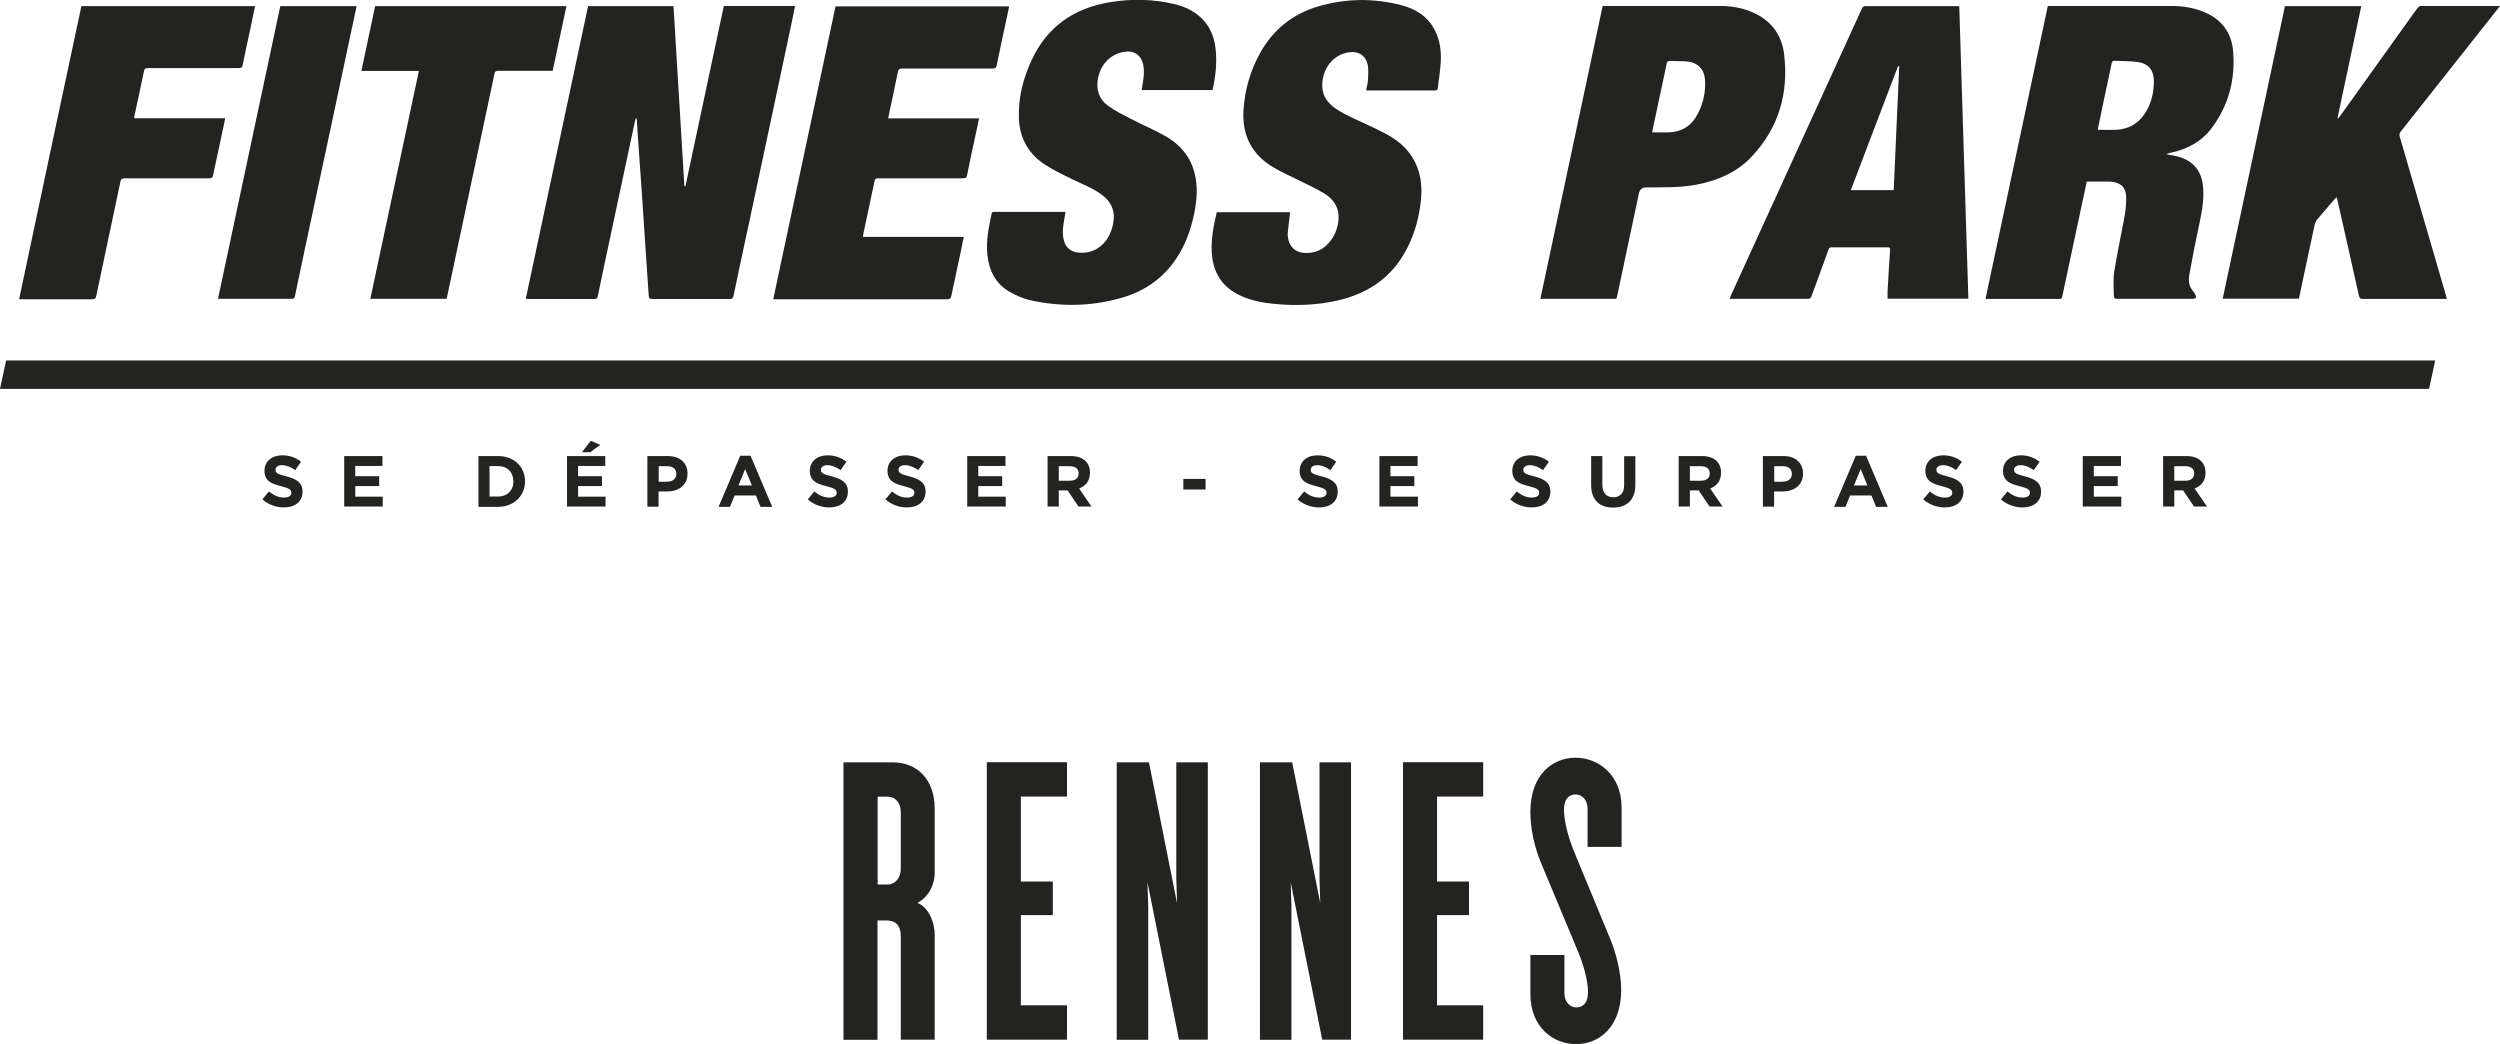 <svg xmlns="http://www.w3.org/2000/svg" id="Calque_1" data-name="Calque 1" viewBox="0 0 167.41 69.93"><defs><style>      .cls-1 {        fill: #232322;      }    </style></defs><polygon class="cls-1" points=".41 24.14 0 26.04 162.66 26.04 163.07 24.14 .41 24.14"></polygon><g><path class="cls-1" d="M35.21,20c1.39-6.54,2.78-13.06,4.17-19.59h5.72c.24,4.02.49,8.04.73,12.06.02,0,.05,0,.07,0,.86-4.02,1.71-8.04,2.57-12.07h4.77c-.07.32-.12.63-.19.94-.97,4.57-1.94,9.15-2.92,13.72-.34,1.58-.68,3.16-1.01,4.75-.03.16-.09.21-.26.21-1.72,0-3.44,0-5.17,0-.17,0-.24-.04-.25-.23-.08-1.28-.17-2.57-.26-3.85-.07-1.06-.14-2.11-.21-3.17-.09-1.28-.18-2.55-.27-3.83-.02-.27-.03-.54-.05-.82,0-.06-.01-.13-.02-.19h-.05c-.02.05-.05.11-.06.18-.68,3.19-1.36,6.38-2.04,9.57-.15.72-.3,1.43-.45,2.15-.02.11-.05.19-.2.19-1.48,0-2.97,0-4.45,0-.05,0-.09,0-.17-.02h0Z"></path><path class="cls-1" d="M139.74,12.16c-.11.52-.22,1.02-.33,1.53-.44,2.05-.87,4.1-1.31,6.15-.02.11-.05.18-.18.18-1.62,0-3.23,0-4.85,0-.03,0-.05,0-.11-.02,1.39-6.54,2.78-13.06,4.17-19.6h.21c2.68,0,5.37,0,8.05,0,.83,0,1.63.13,2.39.49,1.04.49,1.64,1.34,1.75,2.46.18,1.91-.27,3.68-1.43,5.23-.68.91-1.64,1.42-2.75,1.65-.09.02-.18.04-.28.1.13.02.26.05.39.07.51.09,1,.25,1.39.61.5.45.65,1.05.69,1.69.05.89-.15,1.75-.33,2.61-.2.94-.39,1.89-.56,2.84-.07.37-.14.76.05,1.12.08.14.2.26.28.41.04.07.08.16.07.24,0,.04-.12.09-.18.09-1.7,0-3.41,0-5.11,0-.17,0-.21-.09-.21-.21,0-.54-.06-1.1.03-1.63.19-1.2.45-2.38.67-3.57.08-.44.13-.89.13-1.33,0-.69-.31-1.02-.98-1.1-.1-.01-.21-.01-.32-.01h-1.34ZM140.47,8.69c.45,0,.86.02,1.27,0,.77-.05,1.4-.38,1.84-1.02.47-.68.66-1.45.65-2.27-.01-.69-.35-1.13-1.04-1.24-.51-.08-1.04-.06-1.56-.09-.16-.01-.2.06-.23.2-.21.99-.42,1.98-.63,2.97-.1.47-.2.95-.3,1.45h0Z"></path><path class="cls-1" d="M163.84,20.02h-.24c-1.78,0-3.57,0-5.35,0-.18,0-.25-.05-.29-.23-.47-2.14-.96-4.28-1.44-6.41-.01-.05-.03-.1-.05-.18-.06.07-.11.11-.16.16-.37.43-.75.87-1.12,1.31-.09.11-.16.25-.19.38-.35,1.63-.7,3.25-1.04,4.88,0,.02-.01.04-.02.07h-5.1c1.39-6.54,2.78-13.06,4.17-19.59h5.11c-.53,2.51-1.06,5-1.59,7.49.01,0,.03.02.05.03.05-.06.09-.11.13-.17,1.53-2.14,3.06-4.27,4.59-6.41.2-.28.39-.56.6-.83.05-.06.14-.12.2-.12,1.74,0,3.47,0,5.21,0,.02,0,.05,0,.1,0-.27.35-.52.67-.78.99-1.95,2.47-3.9,4.94-5.86,7.41-.1.12-.11.22-.07.36,1.02,3.52,2.05,7.03,3.07,10.55.03.09.05.18.08.3h0Z"></path><path class="cls-1" d="M131.2.42c.2,6.52.41,13.04.61,19.58h-5.41c0-.17,0-.33,0-.5.05-.92.1-1.84.17-2.76,0-.14-.02-.18-.16-.18-1.25,0-2.51,0-3.77,0-.13,0-.17.07-.2.17-.38,1.04-.76,2.07-1.14,3.12-.04.12-.1.16-.23.16-1.7,0-3.41,0-5.11,0-.04,0-.08,0-.14,0,.03-.08.05-.14.08-.21,2.85-6.24,5.7-12.48,8.55-18.72.09-.19.16-.38.26-.56.03-.05.11-.11.17-.11,2.07,0,4.14,0,6.21,0,.03,0,.05,0,.1.01ZM127.17,4.44s-.05,0-.07-.01c-1.05,2.76-2.11,5.52-3.16,8.3h2.87c.12-2.77.24-5.53.37-8.29h0Z"></path><path class="cls-1" d="M81.21,6.03h-4.76c.05-.33.12-.66.14-.99.02-.22.01-.46-.03-.68-.14-.69-.64-1.01-1.33-.88-.89.16-1.55.86-1.71,1.81-.13.74.09,1.37.69,1.8.47.34,1,.6,1.52.87.77.4,1.59.74,2.34,1.17.97.56,1.66,1.38,1.93,2.49.22.87.15,1.75-.02,2.62-.22,1.1-.58,2.13-1.21,3.07-.89,1.34-2.13,2.19-3.65,2.63-2.01.58-4.05.62-6.1.17-.48-.1-.95-.31-1.38-.55-.96-.54-1.41-1.42-1.52-2.49-.1-.94.09-1.84.28-2.75.03-.15.13-.13.22-.13h4.73c-.06.39-.14.76-.17,1.13-.02.24,0,.5.05.73.12.54.48.83,1.03.87,1.02.08,1.86-.53,2.19-1.59.12-.38.18-.77.1-1.16-.1-.5-.4-.86-.8-1.15-.58-.43-1.26-.68-1.91-1-.62-.3-1.25-.6-1.83-.97-1.12-.72-1.73-1.77-1.78-3.12-.05-1.38.28-2.67.85-3.9,1.04-2.24,2.83-3.48,5.23-3.88,1.44-.24,2.88-.22,4.31.12.7.16,1.34.46,1.86.97.56.55.83,1.25.92,2.02.11.93,0,1.84-.2,2.76h0Z"></path><path class="cls-1" d="M81.49,14.21h4.9c-.05.48-.12.94-.16,1.41-.01.15.02.31.05.45.12.5.49.81,1.01.86.77.07,1.37-.22,1.82-.82.31-.41.48-.89.52-1.4.07-.77-.3-1.35-.93-1.74-.52-.32-1.08-.57-1.63-.85-.61-.31-1.25-.58-1.83-.93-1.44-.86-2.08-2.17-1.97-3.83.09-1.36.46-2.65,1.13-3.84.87-1.55,2.17-2.59,3.87-3.09,1.84-.54,3.7-.56,5.55-.09.97.25,1.78.75,2.26,1.68.34.66.44,1.37.4,2.1-.03.6-.13,1.19-.2,1.78-.01.1-.05.16-.16.16-1.52,0-3.04,0-4.57,0-.02,0-.04-.01-.07-.02.05-.25.12-.49.13-.74.02-.3.03-.6-.01-.89-.12-.7-.63-1.02-1.33-.9-.85.15-1.49.81-1.68,1.72-.16.79.06,1.43.7,1.93.51.39,1.09.64,1.66.91.66.31,1.32.6,1.96.95.9.49,1.61,1.18,1.99,2.16.28.72.33,1.48.25,2.24-.14,1.31-.5,2.55-1.19,3.68-.99,1.63-2.47,2.56-4.29,3-1.43.34-2.88.39-4.34.25-.75-.07-1.48-.21-2.17-.51-1.32-.57-1.95-1.59-2.02-3-.04-.89.13-1.75.34-2.62h0Z"></path><path class="cls-1" d="M59.46,7.93h6.1c-.07.36-.14.7-.22,1.04-.2.92-.4,1.84-.58,2.76-.03.16-.09.21-.26.21-1.9,0-3.79,0-5.69,0-.15,0-.22.04-.25.2-.25,1.21-.51,2.42-.77,3.63,0,.02,0,.04,0,.09h6.75c-.08.39-.15.76-.23,1.12-.2.94-.4,1.87-.6,2.81-.04.18-.09.25-.29.25-3.8,0-7.6,0-11.4,0h-.24c1.39-6.55,2.78-13.08,4.17-19.61h11.63c-.06.29-.12.56-.18.84-.22,1.04-.45,2.07-.66,3.11-.03.16-.1.21-.26.21-2.02,0-4.03,0-6.05,0-.19,0-.28.05-.31.25-.2,1-.42,2.01-.63,3.01,0,.03,0,.05-.01.11h0Z"></path><path class="cls-1" d="M108.25,20.01h-5.1c1.39-6.54,2.78-13.07,4.17-19.61h.22c2.56,0,5.11,0,7.67,0,.66,0,1.32.1,1.94.34,1.34.51,2.15,1.49,2.32,2.88.32,2.62-.36,4.96-2.2,6.9-.98,1.03-2.25,1.57-3.64,1.84-1.12.22-2.26.18-3.39.19-.27,0-.43.13-.49.39-.48,2.28-.96,4.56-1.45,6.84-.01.07-.04.14-.06.22h0ZM110.63,8.86c.41,0,.8.02,1.19,0,.74-.04,1.34-.37,1.73-1,.48-.78.69-1.64.62-2.56-.05-.64-.47-1.1-1.11-1.17-.4-.05-.81-.03-1.22-.05-.16,0-.22.06-.24.21-.17.81-.34,1.63-.52,2.44-.15.7-.3,1.4-.45,2.14h0Z"></path><path class="cls-1" d="M17.08.41c-.11.54-.22,1.06-.33,1.58-.17.79-.34,1.57-.5,2.36-.03.17-.1.21-.26.21-2.03,0-4.06,0-6.09,0-.17,0-.23.05-.26.21-.21,1.02-.43,2.03-.65,3.05,0,.03,0,.05,0,.1h6.09c-.08.37-.14.71-.22,1.05-.2.92-.4,1.84-.59,2.76-.03.16-.09.21-.26.21-1.88,0-3.77,0-5.65,0-.19,0-.26.05-.3.24-.53,2.54-1.08,5.08-1.61,7.62-.03.17-.09.24-.28.24-1.55,0-3.1,0-4.65,0h-.24C2.67,13.47,4.05,6.95,5.45.41h11.63Z"></path><path class="cls-1" d="M29.91,20.01h-5.11c1.08-5.09,2.16-10.16,3.25-15.26h-3.85c.31-1.46.62-2.9.92-4.34h12.81c-.31,1.45-.61,2.88-.92,4.33h-.25c-1.13,0-2.26,0-3.39,0-.16,0-.23.04-.26.21-.78,3.69-1.56,7.37-2.35,11.06-.28,1.33-.57,2.66-.85,4Z"></path><path class="cls-1" d="M14.6,20c1.39-6.54,2.78-13.06,4.17-19.59h5.11c-.2.92-.39,1.82-.58,2.72-.75,3.56-1.51,7.11-2.27,10.66-.43,2.01-.86,4.02-1.28,6.04-.02.1-.03.18-.18.18-1.62,0-3.25,0-4.87,0-.03,0-.05,0-.1-.02h0Z"></path></g><g><path class="cls-1" d="M17.57,33.44l.44-.53c.31.25.62.41,1.01.41.31,0,.49-.12.49-.32h0c0-.2-.12-.3-.68-.44-.68-.17-1.12-.36-1.12-1.04h0c0-.62.49-1.03,1.19-1.03.49,0,.92.16,1.26.43l-.39.56c-.3-.21-.6-.33-.88-.33s-.44.13-.44.3h0c0,.23.14.3.73.45.69.18,1.08.43,1.08,1.02h0c0,.68-.51,1.06-1.25,1.06-.51,0-1.03-.18-1.44-.54h0Z"></path><path class="cls-1" d="M23.05,30.54h2.56v.66h-1.82v.69h1.6v.66h-1.6v.71h1.84v.66h-2.58s0-3.39,0-3.39Z"></path><path class="cls-1" d="M32.04,30.54h1.32c1.07,0,1.8.73,1.8,1.69h0c0,.96-.74,1.71-1.8,1.71h-1.32s0-3.39,0-3.39ZM32.78,31.21v2.04h.58c.61,0,1.02-.41,1.02-1.01h0c0-.61-.41-1.03-1.02-1.03h-.58Z"></path><path class="cls-1" d="M37.97,30.54h2.56v.66h-1.82v.69h1.6v.66h-1.6v.71h1.84v.66h-2.58s0-3.39,0-3.39ZM39.55,29.51l.64.28-.66.49h-.56l.59-.76h0Z"></path><path class="cls-1" d="M43.36,30.54h1.38c.81,0,1.3.48,1.3,1.17h0c0,.79-.61,1.2-1.37,1.2h-.57v1.02h-.75s0-3.39,0-3.39ZM44.7,32.25c.37,0,.59-.22.59-.51h0c0-.34-.23-.52-.6-.52h-.58v1.04s.59,0,.59,0Z"></path><path class="cls-1" d="M49.57,30.52h.69l1.45,3.42h-.78l-.31-.76h-1.43l-.31.76h-.76l1.45-3.42ZM50.35,32.51l-.45-1.1-.45,1.1h.9Z"></path><path class="cls-1" d="M54.09,33.44l.44-.53c.31.25.62.41,1.01.41.31,0,.49-.12.49-.32h0c0-.2-.12-.3-.68-.44-.68-.17-1.12-.36-1.12-1.04h0c0-.62.49-1.03,1.19-1.03.49,0,.92.16,1.26.43l-.39.56c-.3-.21-.6-.33-.88-.33s-.44.13-.44.3h0c0,.23.14.3.73.45.69.18,1.08.43,1.08,1.02h0c0,.68-.51,1.06-1.25,1.06-.51,0-1.03-.18-1.44-.54h0Z"></path><path class="cls-1" d="M59.29,33.44l.44-.53c.31.25.62.41,1.01.41.31,0,.49-.12.49-.32h0c0-.2-.12-.3-.68-.44-.68-.17-1.12-.36-1.12-1.04h0c0-.62.49-1.03,1.19-1.03.49,0,.92.16,1.26.43l-.39.56c-.3-.21-.6-.33-.88-.33s-.44.13-.44.3h0c0,.23.14.3.73.45.69.18,1.08.43,1.08,1.02h0c0,.68-.51,1.06-1.25,1.06-.51,0-1.03-.18-1.44-.54h0Z"></path><path class="cls-1" d="M64.77,30.54h2.56v.66h-1.82v.69h1.6v.66h-1.6v.71h1.84v.66h-2.58s0-3.39,0-3.39Z"></path><path class="cls-1" d="M70.16,30.54h1.55c.43,0,.77.12.99.34.19.19.29.46.29.77h0c0,.56-.3.9-.73,1.06l.83,1.21h-.87l-.73-1.08h-.59v1.08h-.75v-3.39h0ZM71.66,32.19c.36,0,.57-.19.57-.48h0c0-.33-.22-.49-.59-.49h-.74v.97h.76Z"></path><path class="cls-1" d="M79.24,32.07h1.49v.71h-1.49v-.71Z"></path><path class="cls-1" d="M86.89,33.44l.44-.53c.31.25.62.41,1.01.41.31,0,.49-.12.49-.32h0c0-.2-.12-.3-.68-.44-.68-.17-1.12-.36-1.12-1.04h0c0-.62.49-1.03,1.19-1.03.49,0,.92.16,1.26.43l-.39.56c-.3-.21-.6-.33-.88-.33s-.44.13-.44.3h0c0,.23.14.3.73.45.69.18,1.08.43,1.08,1.02h0c0,.68-.51,1.06-1.25,1.06-.51,0-1.03-.18-1.44-.54h0Z"></path><path class="cls-1" d="M92.37,30.54h2.56v.66h-1.82v.69h1.6v.66h-1.6v.71h1.84v.66h-2.58s0-3.39,0-3.39Z"></path><path class="cls-1" d="M101.13,33.44l.44-.53c.31.25.62.41,1.01.41.31,0,.49-.12.49-.32h0c0-.2-.12-.3-.68-.44-.68-.17-1.12-.36-1.12-1.04h0c0-.62.49-1.03,1.19-1.03.49,0,.92.16,1.26.43l-.39.56c-.3-.21-.6-.33-.88-.33s-.44.13-.44.3h0c0,.23.14.3.73.45.69.18,1.08.43,1.08,1.02h0c0,.68-.51,1.06-1.25,1.06-.51,0-1.03-.18-1.44-.54h0Z"></path><path class="cls-1" d="M106.55,32.48v-1.94h.75v1.92c0,.55.28.84.73.84s.73-.28.73-.81v-1.94h.75v1.91c0,1.03-.58,1.53-1.49,1.53s-1.47-.51-1.47-1.51h0Z"></path><path class="cls-1" d="M112.42,30.54h1.55c.43,0,.77.12.99.34.19.19.29.46.29.77h0c0,.56-.3.9-.73,1.06l.83,1.21h-.87l-.73-1.08h-.59v1.08h-.75v-3.39h0ZM113.92,32.19c.36,0,.57-.19.57-.48h0c0-.33-.22-.49-.59-.49h-.74v.97h.76Z"></path><path class="cls-1" d="M118.06,30.54h1.38c.81,0,1.3.48,1.3,1.17h0c0,.79-.61,1.2-1.37,1.2h-.57v1.02h-.75s0-3.39,0-3.39ZM119.4,32.25c.37,0,.59-.22.59-.51h0c0-.34-.23-.52-.6-.52h-.58v1.04h.59Z"></path><path class="cls-1" d="M124.27,30.52h.69l1.45,3.42h-.78l-.31-.76h-1.43l-.31.76h-.76l1.45-3.42h0ZM125.05,32.51l-.45-1.1-.45,1.1h.9Z"></path><path class="cls-1" d="M128.79,33.44l.44-.53c.31.25.62.41,1.01.41.31,0,.49-.12.49-.32h0c0-.2-.12-.3-.68-.44-.68-.17-1.12-.36-1.12-1.04h0c0-.62.49-1.03,1.19-1.03.49,0,.92.16,1.26.43l-.39.56c-.3-.21-.6-.33-.88-.33s-.44.13-.44.3h0c0,.23.14.3.73.45.69.18,1.08.43,1.08,1.02h0c0,.68-.51,1.06-1.25,1.06-.51,0-1.03-.18-1.44-.54h0Z"></path><path class="cls-1" d="M133.99,33.44l.44-.53c.31.25.62.41,1.01.41.31,0,.49-.12.49-.32h0c0-.2-.12-.3-.68-.44-.68-.17-1.12-.36-1.12-1.04h0c0-.62.49-1.03,1.19-1.03.49,0,.92.16,1.26.43l-.39.56c-.3-.21-.6-.33-.88-.33s-.44.13-.44.3h0c0,.23.14.3.73.45.69.18,1.08.43,1.08,1.02h0c0,.68-.51,1.06-1.25,1.06-.51,0-1.03-.18-1.44-.54h0Z"></path><path class="cls-1" d="M139.47,30.54h2.56v.66h-1.82v.69h1.6v.66h-1.6v.71h1.84v.66h-2.58s0-3.39,0-3.39Z"></path><path class="cls-1" d="M144.86,30.54h1.55c.43,0,.77.12.99.34.19.19.29.46.29.77h0c0,.56-.3.9-.73,1.06l.83,1.21h-.87l-.73-1.08h-.59v1.08h-.75v-3.39h0ZM146.36,32.19c.36,0,.57-.19.57-.48h0c0-.33-.22-.49-.59-.49h-.74v.97h.76Z"></path></g><g><path class="cls-1" d="M62.6,69.62h-2.28v-6.94c0-.72-.37-1.04-.93-1.04h-.63v7.99h-2.28v-18.58h3.32c1.56,0,2.79,1.09,2.79,3.09v4.3c0,.91-.51,1.7-1.16,2.02.72.28,1.16,1.23,1.16,2.16v7.01h0ZM60.32,54.39c0-.65-.37-1.04-.88-1.04h-.67v5.88h.67c.49,0,.88-.44.88-1.04v-3.79h0Z"></path><path class="cls-1" d="M71.45,69.62h-5.37v-18.58h5.37v2.3h-3.09v5.69h2.14v2.25h-2.14v6.04h3.09v2.3h0Z"></path><path class="cls-1" d="M80.88,69.62h-1.93l-2.11-10.54.05,1.63v8.92h-2.11v-18.58h2.16l1.88,9.43-.05-1.63v-7.8h2.11v18.58h0Z"></path><path class="cls-1" d="M90.47,69.62h-1.93l-2.11-10.54.05,1.63v8.92h-2.11v-18.58h2.16l1.88,9.43-.05-1.63v-7.8h2.11v18.58h0Z"></path><path class="cls-1" d="M99.32,69.62h-5.37v-18.58h5.37v2.3h-3.09v5.69h2.14v2.25h-2.14v6.04h3.09v2.3h0Z"></path><path class="cls-1" d="M108.59,56.71h-2.28v-2.58c0-.53-.35-.93-.79-.93-.56,0-.79.44-.79,1.02,0,.84.35,1.97.6,2.62l2.49,6.02c.42,1.02.74,2.3.74,3.44,0,2.49-1.49,3.62-3.02,3.62s-3.06-1.14-3.06-3.35v-2.62h2.28v2.58c0,.53.35.93.79.93.56,0,.79-.44.79-1.02,0-.84-.37-2.02-.65-2.67l-2.51-6.02c-.42-1-.7-2.25-.7-3.39,0-2.49,1.49-3.62,3.02-3.62s3.09,1.14,3.09,3.35v2.62h0Z"></path></g></svg>